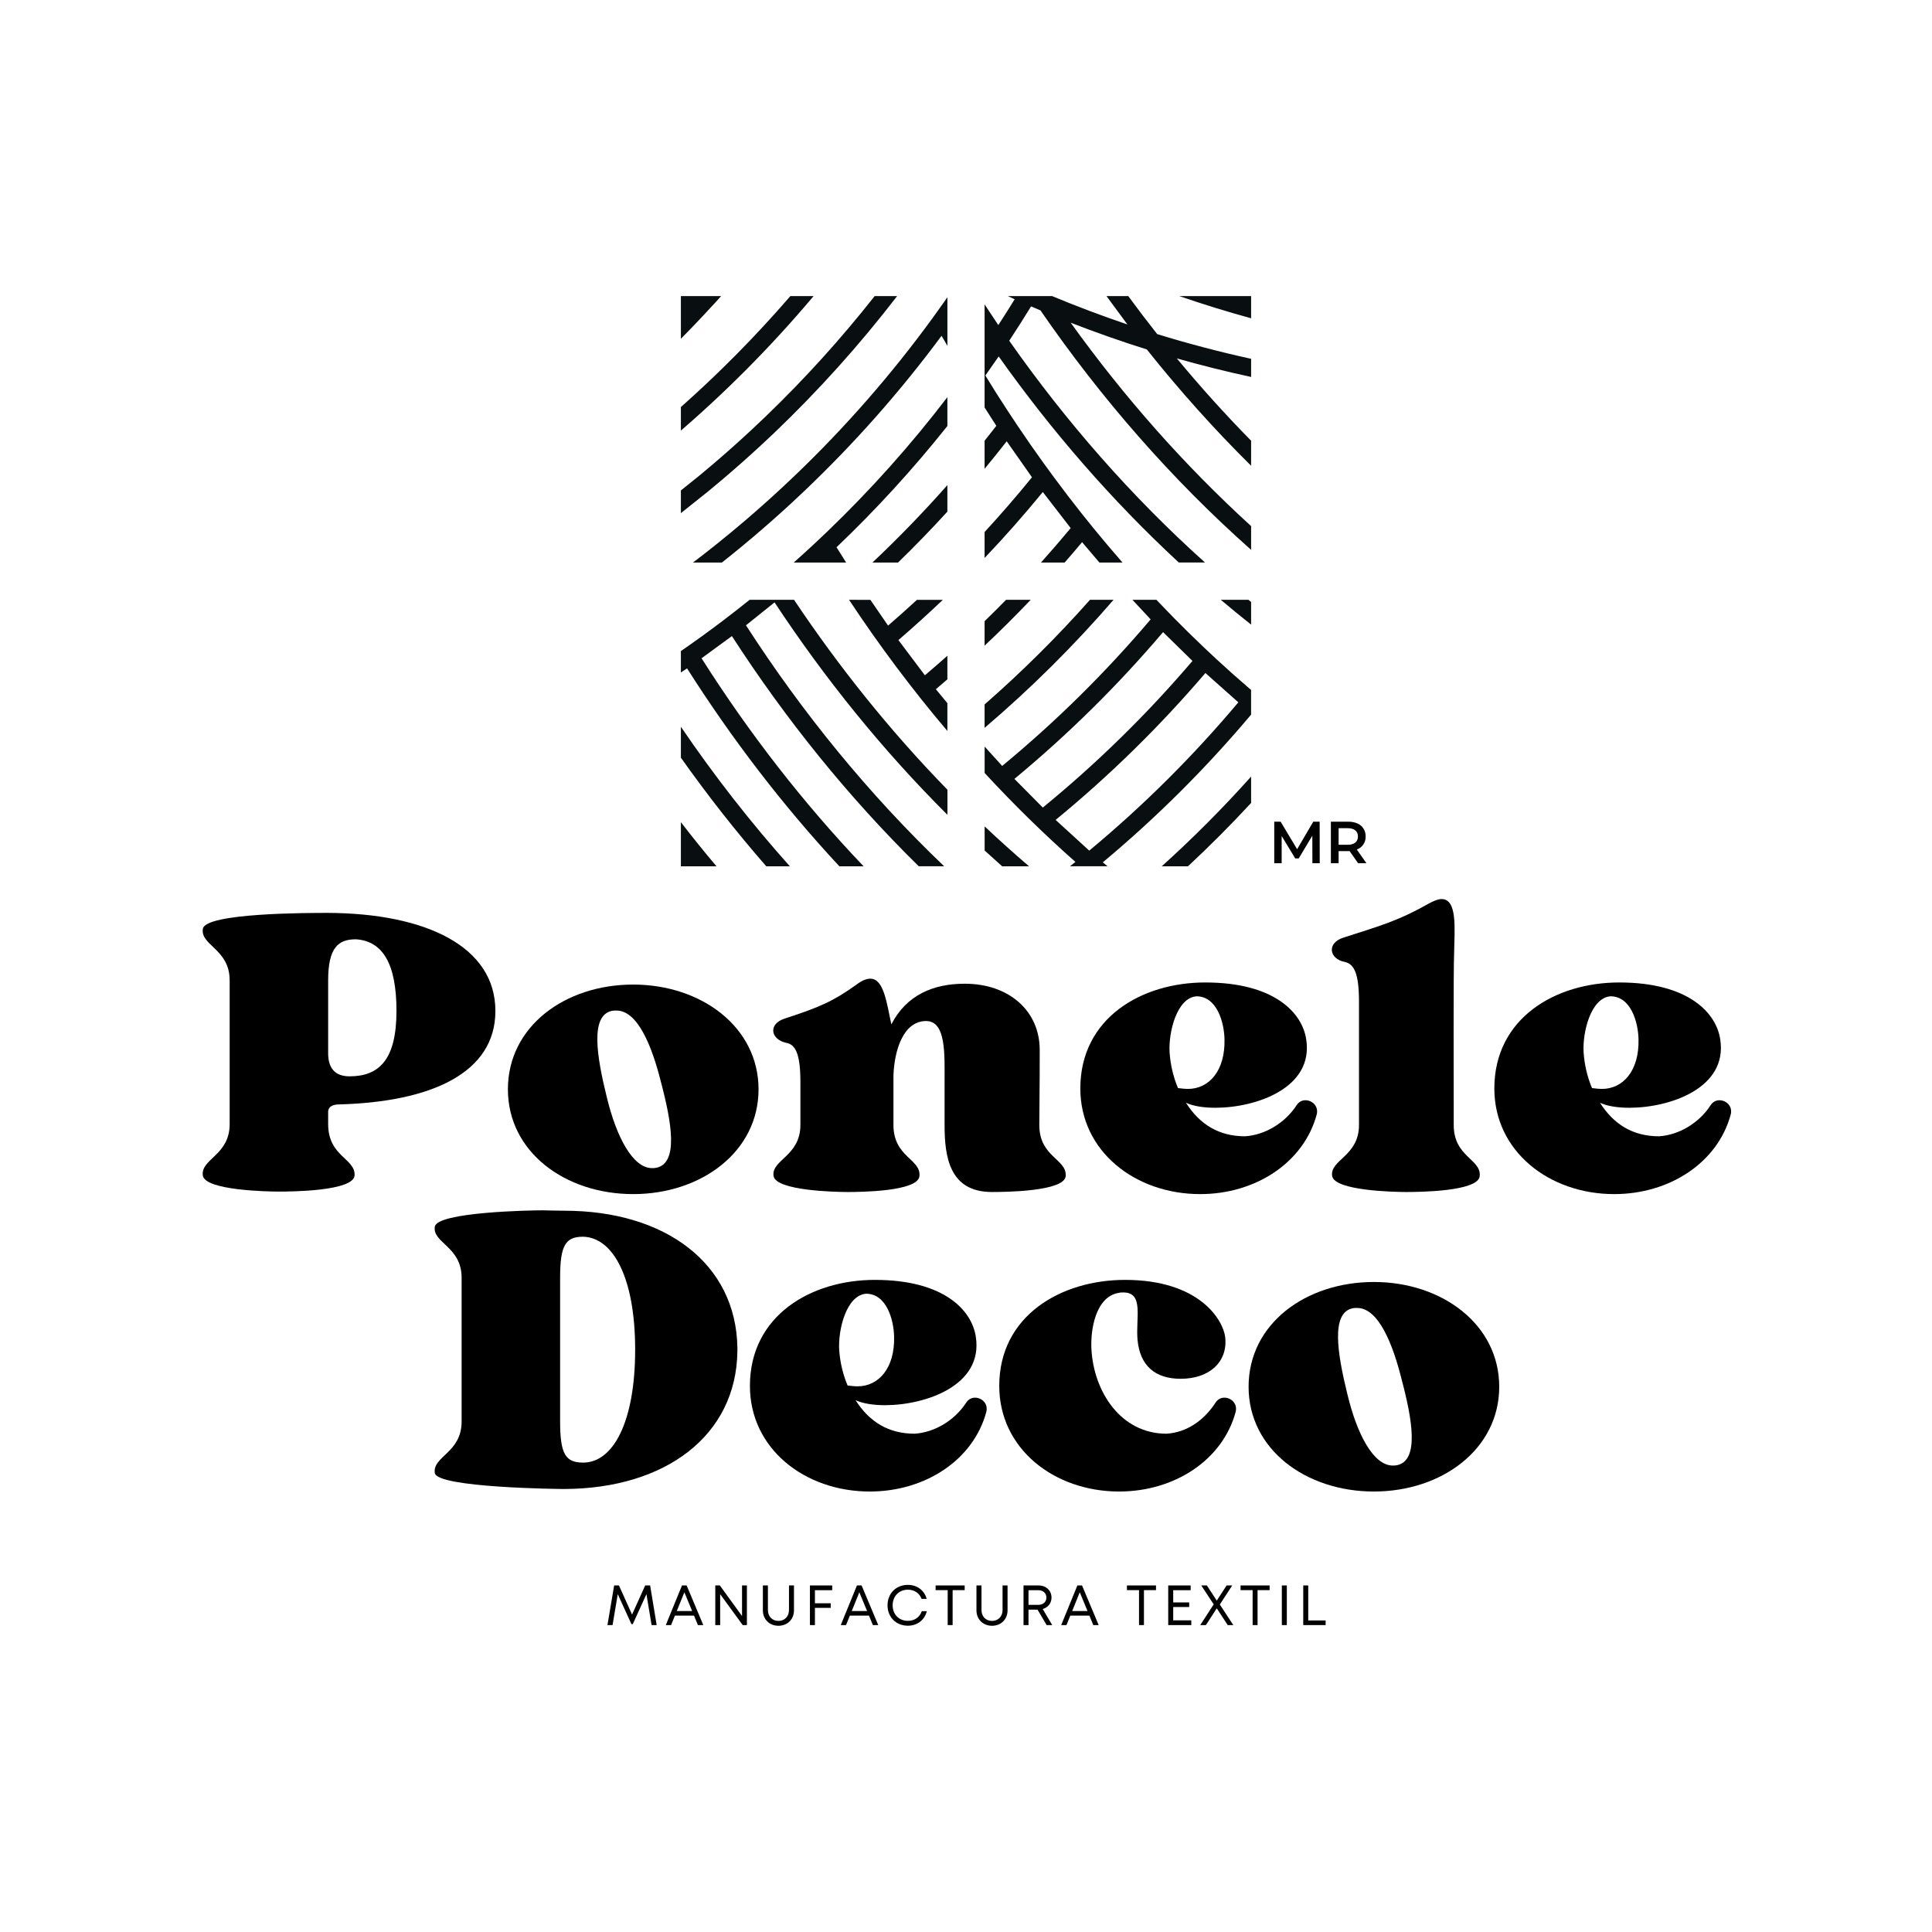 <svg xmlns="http://www.w3.org/2000/svg" xmlns:xlink="http://www.w3.org/1999/xlink" width="500" zoomAndPan="magnify" viewBox="0 0 375 375" height="500" preserveAspectRatio="xMidYMid meet" version="1.0"><defs><g/><clipPath id="1bc2bb962a"><path d="M 132.16 57.039 L 243 57.039 L 243 168.586 L 132.16 168.586 Z M 132.16 57.039 " clip-rule="nonzero"/></clipPath><clipPath id="faa6ab8ea4"><path d="M 228.895 57.469 C 233.48 59.051 238.133 60.488 242.844 61.781 L 242.844 57.469 Z M 132.16 57.469 L 132.16 65.754 C 133.594 64.309 135.008 62.844 136.402 61.355 L 139.004 58.551 L 139.969 57.469 Z M 153.41 57.469 C 150.09 61.312 146.641 65.043 143.078 68.656 L 140.461 71.258 C 137.965 73.711 135.406 76.105 132.797 78.438 L 132.16 79 L 132.16 83.578 L 134.328 81.684 C 136.918 79.391 139.453 77.035 141.934 74.629 L 144.547 72.055 C 149.215 67.379 153.68 62.512 157.922 57.469 Z M 169.773 57.469 C 163.258 65.742 156.188 73.555 148.59 80.859 L 145.973 83.336 C 143.527 85.613 141.031 87.844 138.484 90.016 L 135.801 92.27 L 132.16 95.195 L 132.16 99.598 L 137.453 95.379 L 140.137 93.137 C 142.656 91 145.137 88.809 147.562 86.566 L 150.176 84.121 C 158.832 75.855 166.848 66.949 174.133 57.469 Z M 183.887 57.703 C 183.637 58.055 183.395 58.406 183.145 58.758 L 180.922 61.859 C 172.973 72.754 164.086 82.918 154.359 92.23 L 151.777 94.668 C 149.422 96.852 147.016 98.996 144.57 101.086 L 141.906 103.324 C 140.125 104.801 138.316 106.246 136.496 107.668 L 134.492 109.195 L 140.113 109.195 C 141.309 108.25 142.492 107.297 143.672 106.324 L 146.336 104.098 C 148.758 102.039 151.145 99.93 153.484 97.777 L 156.062 95.359 C 165.809 86.098 174.742 76 182.758 65.176 L 183.891 67.133 L 183.891 57.703 Z M 183.887 77.09 C 176.781 86.379 168.98 95.109 160.547 103.203 L 157.996 105.613 C 156.695 106.824 155.383 108.02 154.055 109.195 L 164.242 109.195 L 162.371 106.223 C 170.07 98.879 177.262 91.016 183.887 82.688 Z M 183.887 94.156 C 179.27 99.391 174.406 104.406 169.332 109.195 L 174.305 109.195 C 177.594 105.996 180.793 102.699 183.887 99.305 Z M 195.629 57.469 L 196.945 58.09 C 195.906 59.773 194.852 61.441 193.77 63.098 L 191.109 59.078 L 191.109 79.094 L 193.387 82.652 C 192.637 83.621 191.875 84.586 191.109 85.547 L 191.109 90.992 C 192.566 89.238 194 87.453 195.402 85.656 L 200.305 92.641 C 197.348 96.277 194.281 99.82 191.109 103.266 L 191.109 108.305 C 195.035 104.176 198.805 99.906 202.41 95.5 L 207.82 102.504 C 205.938 104.77 204.012 107 202.051 109.191 L 206.648 109.191 C 207.789 107.887 208.918 106.562 210.031 105.23 L 213.395 109.191 L 217.883 109.191 L 217.797 109.094 C 215.914 106.938 214.062 104.746 212.254 102.531 L 210.043 99.785 C 208.203 97.465 206.398 95.117 204.641 92.734 L 202.531 89.852 C 200.855 87.52 199.211 85.164 197.609 82.777 L 195.594 79.742 C 194.109 77.477 192.664 75.195 191.258 72.887 L 193.844 69.184 C 204.109 83.66 215.785 97.125 228.801 109.18 L 233.887 109.18 C 219.613 96.367 206.91 81.844 195.891 66.137 C 197.34 63.938 198.75 61.715 200.129 59.469 L 201.957 60.25 C 213.691 77.289 227.367 92.996 242.844 106.73 L 242.844 102.117 C 229.801 90.242 218.105 76.949 207.82 62.633 C 212.664 64.52 217.598 66.258 222.594 67.824 C 228.895 75.734 235.648 83.289 242.844 90.406 L 242.844 85.547 C 237.809 80.43 233 75.09 228.422 69.566 C 233.172 70.914 237.98 72.117 242.844 73.168 L 242.844 69.645 C 236.668 68.289 230.59 66.688 224.609 64.848 C 222.691 62.414 220.812 59.949 218.977 57.445 L 214.75 57.445 L 218.828 62.977 C 213.875 61.301 209 59.461 204.203 57.465 L 204.191 57.469 Z M 236.953 116.422 C 238.891 118.062 240.852 119.664 242.844 121.238 L 242.844 116.84 C 242.672 116.703 242.496 116.562 242.328 116.422 Z M 195.277 116.422 C 193.902 117.824 192.52 119.203 191.109 120.57 L 191.109 125.328 C 194.172 122.445 197.16 119.469 200.062 116.422 Z M 211.566 116.422 C 205.184 123.617 198.348 130.406 191.109 136.734 L 191.109 141.281 C 200.074 133.641 208.445 125.328 216.141 116.422 Z M 164.797 116.422 C 170.656 125.273 177.023 133.789 183.887 141.883 L 183.887 136.484 L 181.652 133.777 C 182.398 133.145 183.145 132.508 183.887 131.863 L 183.887 127.285 C 182.445 128.566 180.988 129.828 179.52 131.074 L 174.383 124.238 C 177.32 121.703 180.199 119.102 183.004 116.43 L 177.977 116.43 C 176.137 118.129 174.27 119.793 172.375 121.43 L 168.941 116.43 Z M 225.75 122.695 L 231.457 128.285 C 222.648 138.613 212.922 148.148 202.41 156.746 L 196.898 151.184 C 207.328 142.551 216.988 133.016 225.75 122.695 Z M 233.973 130.637 L 240.359 136.32 C 231.598 146.758 221.906 156.398 211.422 165.105 L 204.898 159.145 C 215.41 150.516 225.137 140.969 233.965 130.637 Z M 132.16 159.582 L 132.16 168.148 L 139.07 168.148 C 136.699 165.344 134.398 162.488 132.16 159.582 Z M 132.16 141.062 L 132.16 147.066 C 137.328 154.363 142.852 161.41 148.734 168.148 L 153.312 168.148 C 145.668 159.598 138.613 150.547 132.16 141.062 Z M 145.504 116.422 C 144.656 117.109 143.793 117.789 142.93 118.461 L 140.203 120.559 C 137.57 122.555 134.887 124.492 132.16 126.375 L 132.16 130.531 L 133.355 129.73 C 142.039 143.398 151.898 156.289 162.918 168.148 L 167.625 168.148 C 155.828 155.773 145.336 142.211 136.172 127.77 L 142.062 123.465 C 152.5 139.609 164.605 154.656 178.328 168.141 L 183.262 168.141 C 168.609 154.152 155.766 138.379 144.793 121.371 L 150.34 116.922 C 160.121 131.746 171.324 145.621 183.898 158.16 L 183.898 153.285 C 172.852 141.961 162.918 129.574 154.121 116.418 Z M 191.117 160.402 L 191.117 165.082 C 192.242 166.113 193.371 167.133 194.516 168.148 L 199.738 168.148 C 196.801 165.633 193.93 163.055 191.117 160.402 Z M 219.805 116.422 L 223.34 120.219 C 214.602 130.531 204.953 140.059 194.523 148.668 L 191.117 144.906 L 191.117 150.035 C 196.695 156.078 202.574 161.848 208.738 167.297 L 207.68 168.141 L 214.98 168.141 L 214.051 167.383 C 224.469 158.688 234.105 149.09 242.836 138.711 L 242.836 133.914 L 242.547 133.672 C 240.391 131.82 238.266 129.934 236.184 128.008 L 233.668 125.652 C 231.738 123.816 229.832 121.949 227.961 120.047 L 225.551 117.562 C 225.188 117.18 224.82 116.797 224.457 116.418 Z M 242.844 150.727 C 237.371 156.844 231.578 162.664 225.484 168.156 L 230.578 168.156 C 234.816 164.207 238.91 160.102 242.844 155.848 Z M 242.844 150.727 " clip-rule="nonzero"/></clipPath></defs><g fill="#000000" fill-opacity="1"><g transform="translate(37.745, 231.044)"><g><path d="M 39.211 -34.816 C 39.211 -25.301 35.793 -22.129 30.098 -22.129 C 27.254 -22.129 25.949 -23.754 25.949 -26.602 C 25.949 -32.785 25.949 -38.965 25.949 -40.758 C 25.949 -47.102 27.902 -48.727 31.32 -48.727 C 36.527 -48.402 39.211 -44.012 39.211 -34.816 Z M 28.066 -16.676 C 45.961 -17.164 58.41 -22.777 58.41 -34.816 C 58.41 -47.344 44.906 -53.773 25.867 -53.852 C 22.047 -53.852 2.113 -53.852 1.629 -50.762 C 1.141 -47.508 6.832 -46.855 6.832 -40.758 L 6.832 -12.852 C 6.832 -6.754 1.141 -6.102 1.629 -2.848 C 2.113 0 14.074 0.242 16.434 0.242 C 18.793 0.242 30.75 0.164 31.074 -2.848 C 31.32 -6.184 25.949 -6.508 25.949 -12.852 C 25.949 -13.34 25.949 -14.156 25.949 -15.293 C 26.031 -16.516 27.332 -16.676 28.066 -16.676 Z M 28.066 -16.676 "/></g></g></g><g fill="#000000" fill-opacity="1"><g transform="translate(97.365, 231.044)"><g><path d="M 30.098 -4.395 C 29.773 -4.312 29.531 -4.312 29.203 -4.312 C 25.461 -4.312 22.289 -10.332 20.418 -18.059 C 18.387 -26.277 17.246 -33.84 21.312 -34.816 C 21.641 -34.898 21.965 -34.898 22.289 -34.898 C 26.438 -34.898 29.203 -27.902 30.914 -21.07 C 33.027 -13.098 34.328 -5.367 30.098 -4.395 Z M 25.543 -39.941 C 12.285 -39.941 1.219 -31.809 1.219 -19.605 C 1.219 -7.484 12.285 0.73 25.543 0.73 C 38.723 0.73 49.867 -7.484 49.867 -19.605 C 49.867 -31.727 38.723 -39.941 25.543 -39.941 Z M 25.543 -39.941 "/></g></g></g><g fill="#000000" fill-opacity="1"><g transform="translate(148.444, 231.044)"><g><path d="M 53.285 -12.691 C 53.363 -22.047 53.363 -23.348 53.363 -27.254 C 53.363 -34.816 47.426 -40.105 38.805 -40.105 C 32.703 -40.105 27.496 -37.91 24.566 -32.215 C 23.672 -36.363 23.102 -41.082 20.5 -41.082 C 19.77 -41.082 18.871 -40.758 17.816 -39.941 C 13.262 -36.688 10.656 -35.551 3.906 -33.352 C 0.57 -32.297 1.141 -29.285 4.148 -28.637 C 6.02 -28.309 6.914 -26.355 6.914 -20.988 L 6.914 -12.691 C 6.914 -6.59 1.219 -5.938 1.707 -2.766 C 2.195 0.082 13.746 0.324 16.105 0.324 C 18.465 0.324 29.773 0.242 30.02 -2.766 C 30.344 -6.102 24.973 -6.426 24.973 -12.691 C 24.973 -16.676 24.973 -19.77 24.973 -22.289 C 25.137 -27.09 26.844 -32.863 31.32 -32.863 C 35.223 -32.863 34.898 -26.355 34.898 -20.988 L 34.898 -12.691 C 34.898 -6.59 35.793 0.324 44.09 0.324 C 46.531 0.324 58.164 0.242 58.41 -2.766 C 58.652 -6.102 53.285 -6.426 53.285 -12.691 Z M 53.285 -12.691 "/></g></g></g><g fill="#000000" fill-opacity="1"><g transform="translate(208.471, 231.044)"><g><path d="M 23.754 -37.664 C 27.738 -37.664 29.125 -32.621 29.203 -29.367 C 29.367 -23.102 26.113 -19.688 22.129 -19.688 C 21.477 -19.688 20.824 -19.77 20.176 -19.848 C 19.281 -21.965 18.711 -24.324 18.547 -26.766 C 18.305 -30.668 19.93 -37.34 23.754 -37.664 Z M 43.195 -16.516 C 40.918 -13.016 37.016 -10.738 33.191 -10.492 C 28.148 -10.492 24.406 -12.773 21.719 -17.004 C 23.102 -16.352 25.137 -16.027 27.414 -16.027 C 35.305 -16.027 46.531 -19.848 45.066 -29.285 C 44.336 -34.328 39.047 -40.348 25.461 -40.348 C 13.098 -40.348 1.219 -33.434 1.219 -19.77 C 1.219 -7.566 11.879 0.73 24.484 0.73 C 35.223 0.73 44.578 -5.367 47.102 -14.723 C 47.508 -16.352 46.207 -17.488 44.906 -17.488 C 44.254 -17.488 43.602 -17.164 43.195 -16.516 Z M 43.195 -16.516 "/></g></g></g><g fill="#000000" fill-opacity="1"><g transform="translate(256.866, 231.044)"><g><path d="M 25.301 -12.691 C 25.301 -22.047 25.219 -42.383 25.383 -46.289 C 25.461 -50.762 26.031 -56.539 22.941 -56.539 C 22.289 -56.539 21.477 -56.211 20.418 -55.645 C 14.234 -52.145 10.656 -51.25 3.906 -49.055 C 0.57 -47.996 1.141 -44.906 4.148 -44.336 C 6.02 -43.93 6.914 -41.977 6.914 -36.605 L 6.914 -12.691 C 6.914 -6.59 1.219 -5.938 1.707 -2.766 C 2.195 0.082 13.746 0.324 16.105 0.324 C 18.465 0.324 30.098 0.242 30.344 -2.766 C 30.668 -6.102 25.301 -6.426 25.301 -12.691 Z M 25.301 -12.691 "/></g></g></g><g fill="#000000" fill-opacity="1"><g transform="translate(288.832, 231.044)"><g><path d="M 23.754 -37.664 C 27.738 -37.664 29.125 -32.621 29.203 -29.367 C 29.367 -23.102 26.113 -19.688 22.129 -19.688 C 21.477 -19.688 20.824 -19.77 20.176 -19.848 C 19.281 -21.965 18.711 -24.324 18.547 -26.766 C 18.305 -30.668 19.93 -37.34 23.754 -37.664 Z M 43.195 -16.516 C 40.918 -13.016 37.016 -10.738 33.191 -10.492 C 28.148 -10.492 24.406 -12.773 21.719 -17.004 C 23.102 -16.352 25.137 -16.027 27.414 -16.027 C 35.305 -16.027 46.531 -19.848 45.066 -29.285 C 44.336 -34.328 39.047 -40.348 25.461 -40.348 C 13.098 -40.348 1.219 -33.434 1.219 -19.77 C 1.219 -7.566 11.879 0.73 24.484 0.73 C 35.223 0.73 44.578 -5.367 47.102 -14.723 C 47.508 -16.352 46.207 -17.488 44.906 -17.488 C 44.254 -17.488 43.602 -17.164 43.195 -16.516 Z M 43.195 -16.516 "/></g></g></g><g fill="#000000" fill-opacity="1"><g transform="translate(82.769, 288.773)"><g><path d="M 40.512 -26.766 C 40.512 -12.852 36.281 -4.883 30.426 -4.883 C 27.008 -4.883 25.949 -6.508 25.949 -12.852 C 25.949 -14.316 25.949 -39.211 25.949 -40.758 C 25.949 -47.102 27.008 -48.727 30.426 -48.727 C 36.281 -48.566 40.512 -40.676 40.512 -26.844 Z M 26.766 -53.773 C 25.707 -53.773 22.613 -53.852 22.535 -53.852 C 20.176 -53.852 2.113 -53.527 1.629 -50.68 C 1.141 -47.508 6.832 -46.855 6.832 -40.758 L 6.832 -12.852 C 6.832 -6.754 1.141 -6.102 1.629 -2.848 C 2.113 0 25.707 0.242 26.766 0.242 C 46.367 0.164 60.117 -10.086 60.359 -26.438 L 60.359 -27.172 C 60.117 -43.523 46.367 -53.773 26.766 -53.773 Z M 26.766 -53.773 "/></g></g></g><g fill="#000000" fill-opacity="1"><g transform="translate(144.341, 288.773)"><g><path d="M 23.754 -37.664 C 27.738 -37.664 29.125 -32.621 29.203 -29.367 C 29.367 -23.102 26.113 -19.688 22.129 -19.688 C 21.477 -19.688 20.824 -19.77 20.176 -19.848 C 19.281 -21.965 18.711 -24.324 18.547 -26.766 C 18.305 -30.668 19.93 -37.34 23.754 -37.664 Z M 43.195 -16.516 C 40.918 -13.016 37.016 -10.738 33.191 -10.492 C 28.148 -10.492 24.406 -12.773 21.719 -17.004 C 23.102 -16.352 25.137 -16.027 27.414 -16.027 C 35.305 -16.027 46.531 -19.848 45.066 -29.285 C 44.336 -34.328 39.047 -40.348 25.461 -40.348 C 13.098 -40.348 1.219 -33.434 1.219 -19.77 C 1.219 -7.566 11.879 0.73 24.484 0.73 C 35.223 0.73 44.578 -5.367 47.102 -14.723 C 47.508 -16.352 46.207 -17.488 44.906 -17.488 C 44.254 -17.488 43.602 -17.164 43.195 -16.516 Z M 43.195 -16.516 "/></g></g></g><g fill="#000000" fill-opacity="1"><g transform="translate(192.736, 288.773)"><g><path d="M 43.195 -16.516 C 40.918 -13.016 37.582 -10.738 33.68 -10.492 C 24.812 -10.492 19.605 -18.629 19.117 -26.766 C 18.871 -30.668 19.93 -37.094 24.406 -37.828 C 24.73 -37.91 25.055 -37.91 25.301 -37.91 C 29.367 -37.91 27.66 -32.945 28.066 -28.637 C 28.555 -23.672 31.48 -21.152 36.445 -21.152 C 42.141 -21.152 45.637 -24.566 45.066 -29.285 C 44.66 -32.539 40.105 -40.348 25.625 -40.348 C 13.262 -40.348 1.219 -33.434 1.219 -19.77 C 1.219 -7.566 11.879 0.73 24.484 0.73 C 35.223 0.73 44.578 -5.367 47.102 -14.723 C 47.508 -16.352 46.207 -17.488 44.906 -17.488 C 44.254 -17.488 43.602 -17.164 43.195 -16.516 Z M 43.195 -16.516 "/></g></g></g><g fill="#000000" fill-opacity="1"><g transform="translate(241.132, 288.773)"><g><path d="M 30.098 -4.395 C 29.773 -4.312 29.531 -4.312 29.203 -4.312 C 25.461 -4.312 22.289 -10.332 20.418 -18.059 C 18.387 -26.277 17.246 -33.84 21.312 -34.816 C 21.641 -34.898 21.965 -34.898 22.289 -34.898 C 26.438 -34.898 29.203 -27.902 30.914 -21.07 C 33.027 -13.098 34.328 -5.367 30.098 -4.395 Z M 25.543 -39.941 C 12.285 -39.941 1.219 -31.809 1.219 -19.605 C 1.219 -7.484 12.285 0.73 25.543 0.73 C 38.723 0.73 49.867 -7.484 49.867 -19.605 C 49.867 -31.727 38.723 -39.941 25.543 -39.941 Z M 25.543 -39.941 "/></g></g></g><g clip-path="url(#1bc2bb962a)"><g clip-path="url(#faa6ab8ea4)"><path fill="#090f10" d="M 132.16 57.469 L 242.84 57.469 L 242.84 168.152 L 132.16 168.152 Z M 132.16 57.469 " fill-opacity="1" fill-rule="nonzero"/></g></g><g fill="#000000" fill-opacity="1"><g transform="translate(117.435, 315.429)"><g><path d="M 10.027 0 L 8.754 -7.695 L 7.797 -7.695 L 5.246 -2.047 L 2.703 -7.695 L 1.77 -7.695 L 0.473 0 L 1.461 0 L 2.473 -6.004 L 5.125 -0.188 L 5.387 -0.188 L 8.039 -6.004 L 9.039 0 Z M 10.027 0 "/></g></g></g><g fill="#000000" fill-opacity="1"><g transform="translate(129.044, 315.429)"><g><path d="M 6.422 0 L 7.465 0 L 4.234 -7.695 L 3.332 -7.695 L 0.188 0 L 1.211 0 L 1.957 -1.836 L 5.664 -1.836 Z M 3.793 -6.367 L 5.301 -2.727 L 2.32 -2.727 Z M 3.793 -6.367 "/></g></g></g><g fill="#000000" fill-opacity="1"><g transform="translate(137.794, 315.429)"><g><path d="M 6.234 -7.695 L 6.234 -1.758 L 1.926 -7.695 L 1.043 -7.695 L 1.043 0 L 1.988 0 L 1.988 -6.004 L 6.367 0 L 7.18 0 L 7.18 -7.695 Z M 6.234 -7.695 "/></g></g></g><g fill="#000000" fill-opacity="1"><g transform="translate(147.117, 315.429)"><g><path d="M 3.98 0.133 C 5.707 0.133 6.992 -1.109 6.992 -2.859 L 6.992 -7.695 L 6.023 -7.695 L 6.023 -2.938 C 6.023 -1.66 5.168 -0.812 3.98 -0.812 C 2.781 -0.812 1.934 -1.66 1.934 -2.938 L 1.934 -7.695 L 0.957 -7.695 L 0.957 -2.859 C 0.957 -1.109 2.242 0.133 3.98 0.133 Z M 3.98 0.133 "/></g></g></g><g fill="#000000" fill-opacity="1"><g transform="translate(156.164, 315.429)"><g><path d="M 5.367 -6.773 L 5.367 -7.695 L 1.043 -7.695 L 1.043 0 L 2.012 0 L 2.012 -3.344 L 5.078 -3.344 L 5.078 -4.234 L 2.012 -4.234 L 2.012 -6.773 Z M 5.367 -6.773 "/></g></g></g><g fill="#000000" fill-opacity="1"><g transform="translate(163.002, 315.429)"><g><path d="M 6.422 0 L 7.465 0 L 4.234 -7.695 L 3.332 -7.695 L 0.188 0 L 1.211 0 L 1.957 -1.836 L 5.664 -1.836 Z M 3.793 -6.367 L 5.301 -2.727 L 2.32 -2.727 Z M 3.793 -6.367 "/></g></g></g><g fill="#000000" fill-opacity="1"><g transform="translate(171.753, 315.429)"><g><path d="M 4.465 0.121 C 6.277 0.121 7.707 -0.969 8.148 -2.703 L 7.168 -2.703 C 6.762 -1.527 5.762 -0.824 4.465 -0.824 C 2.75 -0.824 1.508 -2.066 1.508 -3.836 C 1.508 -5.609 2.75 -6.871 4.465 -6.871 C 5.727 -6.871 6.719 -6.203 7.125 -5.09 L 8.113 -5.09 C 7.676 -6.75 6.246 -7.805 4.465 -7.805 C 2.176 -7.805 0.516 -6.145 0.516 -3.836 C 0.516 -1.539 2.176 0.121 4.465 0.121 Z M 4.465 0.121 "/></g></g></g><g fill="#000000" fill-opacity="1"><g transform="translate(181.372, 315.429)"><g><path d="M 5.871 -7.695 L 0.23 -7.695 L 0.23 -6.785 L 2.574 -6.785 L 2.574 0 L 3.531 0 L 3.531 -6.785 L 5.871 -6.785 Z M 5.871 -7.695 "/></g></g></g><g fill="#000000" fill-opacity="1"><g transform="translate(188.573, 315.429)"><g><path d="M 3.98 0.133 C 5.707 0.133 6.992 -1.109 6.992 -2.859 L 6.992 -7.695 L 6.023 -7.695 L 6.023 -2.938 C 6.023 -1.66 5.168 -0.812 3.98 -0.812 C 2.781 -0.812 1.934 -1.66 1.934 -2.938 L 1.934 -7.695 L 0.957 -7.695 L 0.957 -2.859 C 0.957 -1.109 2.242 0.133 3.98 0.133 Z M 3.98 0.133 "/></g></g></g><g fill="#000000" fill-opacity="1"><g transform="translate(197.62, 315.429)"><g><path d="M 5.531 0 L 6.617 0 L 4.773 -3.121 C 5.785 -3.41 6.477 -4.254 6.477 -5.344 C 6.477 -6.707 5.41 -7.695 3.969 -7.695 L 1.043 -7.695 L 1.043 0 L 2.012 0 L 2.012 -3 L 3.762 -3 Z M 2.012 -6.773 L 3.914 -6.773 C 4.859 -6.773 5.488 -6.168 5.488 -5.344 C 5.488 -4.52 4.859 -3.926 3.914 -3.926 L 2.012 -3.926 Z M 2.012 -6.773 "/></g></g></g><g fill="#000000" fill-opacity="1"><g transform="translate(205.788, 315.429)"><g><path d="M 6.422 0 L 7.465 0 L 4.234 -7.695 L 3.332 -7.695 L 0.188 0 L 1.211 0 L 1.957 -1.836 L 5.664 -1.836 Z M 3.793 -6.367 L 5.301 -2.727 L 2.32 -2.727 Z M 3.793 -6.367 "/></g></g></g><g fill="#000000" fill-opacity="1"><g transform="translate(214.539, 315.429)"><g/></g></g><g fill="#000000" fill-opacity="1"><g transform="translate(218.508, 315.429)"><g><path d="M 5.871 -7.695 L 0.23 -7.695 L 0.23 -6.785 L 2.574 -6.785 L 2.574 0 L 3.531 0 L 3.531 -6.785 L 5.871 -6.785 Z M 5.871 -7.695 "/></g></g></g><g fill="#000000" fill-opacity="1"><g transform="translate(225.708, 315.429)"><g><path d="M 2.012 -0.922 L 2.012 -3.508 L 5.113 -3.508 L 5.113 -4.398 L 2.012 -4.398 L 2.012 -6.773 L 5.398 -6.773 L 5.398 -7.695 L 1.043 -7.695 L 1.043 0 L 5.52 0 L 5.52 -0.922 Z M 2.012 -0.922 "/></g></g></g><g fill="#000000" fill-opacity="1"><g transform="translate(232.876, 315.429)"><g><path d="M 6.508 0 L 3.891 -3.992 L 6.301 -7.695 L 5.211 -7.695 L 3.297 -4.75 L 1.375 -7.695 L 0.285 -7.695 L 2.703 -4.023 L 0.09 0 L 1.188 0 L 3.297 -3.254 L 5.422 0 Z M 6.508 0 "/></g></g></g><g fill="#000000" fill-opacity="1"><g transform="translate(240.561, 315.429)"><g><path d="M 5.871 -7.695 L 0.23 -7.695 L 0.23 -6.785 L 2.574 -6.785 L 2.574 0 L 3.531 0 L 3.531 -6.785 L 5.871 -6.785 Z M 5.871 -7.695 "/></g></g></g><g fill="#000000" fill-opacity="1"><g transform="translate(247.761, 315.429)"><g><path d="M 1.043 0 L 2.012 0 L 2.012 -7.695 L 1.043 -7.695 Z M 1.043 0 "/></g></g></g><g fill="#000000" fill-opacity="1"><g transform="translate(251.917, 315.429)"><g><path d="M 2.012 -0.902 L 2.012 -7.695 L 1.043 -7.695 L 1.043 0 L 5.387 0 L 5.387 -0.902 Z M 2.012 -0.902 "/></g></g></g><g fill="#000000" fill-opacity="1"><g transform="translate(246.253, 167.547)"><g><path d="M 8.484 0 L 8.469 -5.344 L 5.828 -0.922 L 5.156 -0.922 L 2.516 -5.281 L 2.516 0 L 1.078 0 L 1.078 -8.062 L 2.312 -8.062 L 5.516 -2.719 L 8.656 -8.062 L 9.891 -8.062 L 9.906 0 Z M 8.484 0 "/></g></g></g><g fill="#000000" fill-opacity="1"><g transform="translate(257.246, 167.547)"><g><path d="M 6.359 0 L 4.703 -2.359 C 4.641 -2.348 4.539 -2.344 4.406 -2.344 L 2.578 -2.344 L 2.578 0 L 1.078 0 L 1.078 -8.062 L 4.406 -8.062 C 5.102 -8.062 5.707 -7.945 6.219 -7.719 C 6.738 -7.488 7.133 -7.156 7.406 -6.719 C 7.688 -6.289 7.828 -5.781 7.828 -5.188 C 7.828 -4.582 7.676 -4.062 7.375 -3.625 C 7.082 -3.188 6.66 -2.863 6.109 -2.656 L 7.969 0 Z M 6.328 -5.188 C 6.328 -5.707 6.156 -6.102 5.812 -6.375 C 5.477 -6.656 4.984 -6.797 4.328 -6.797 L 2.578 -6.797 L 2.578 -3.578 L 4.328 -3.578 C 4.984 -3.578 5.477 -3.719 5.812 -4 C 6.156 -4.281 6.328 -4.676 6.328 -5.188 Z M 6.328 -5.188 "/></g></g></g></svg>